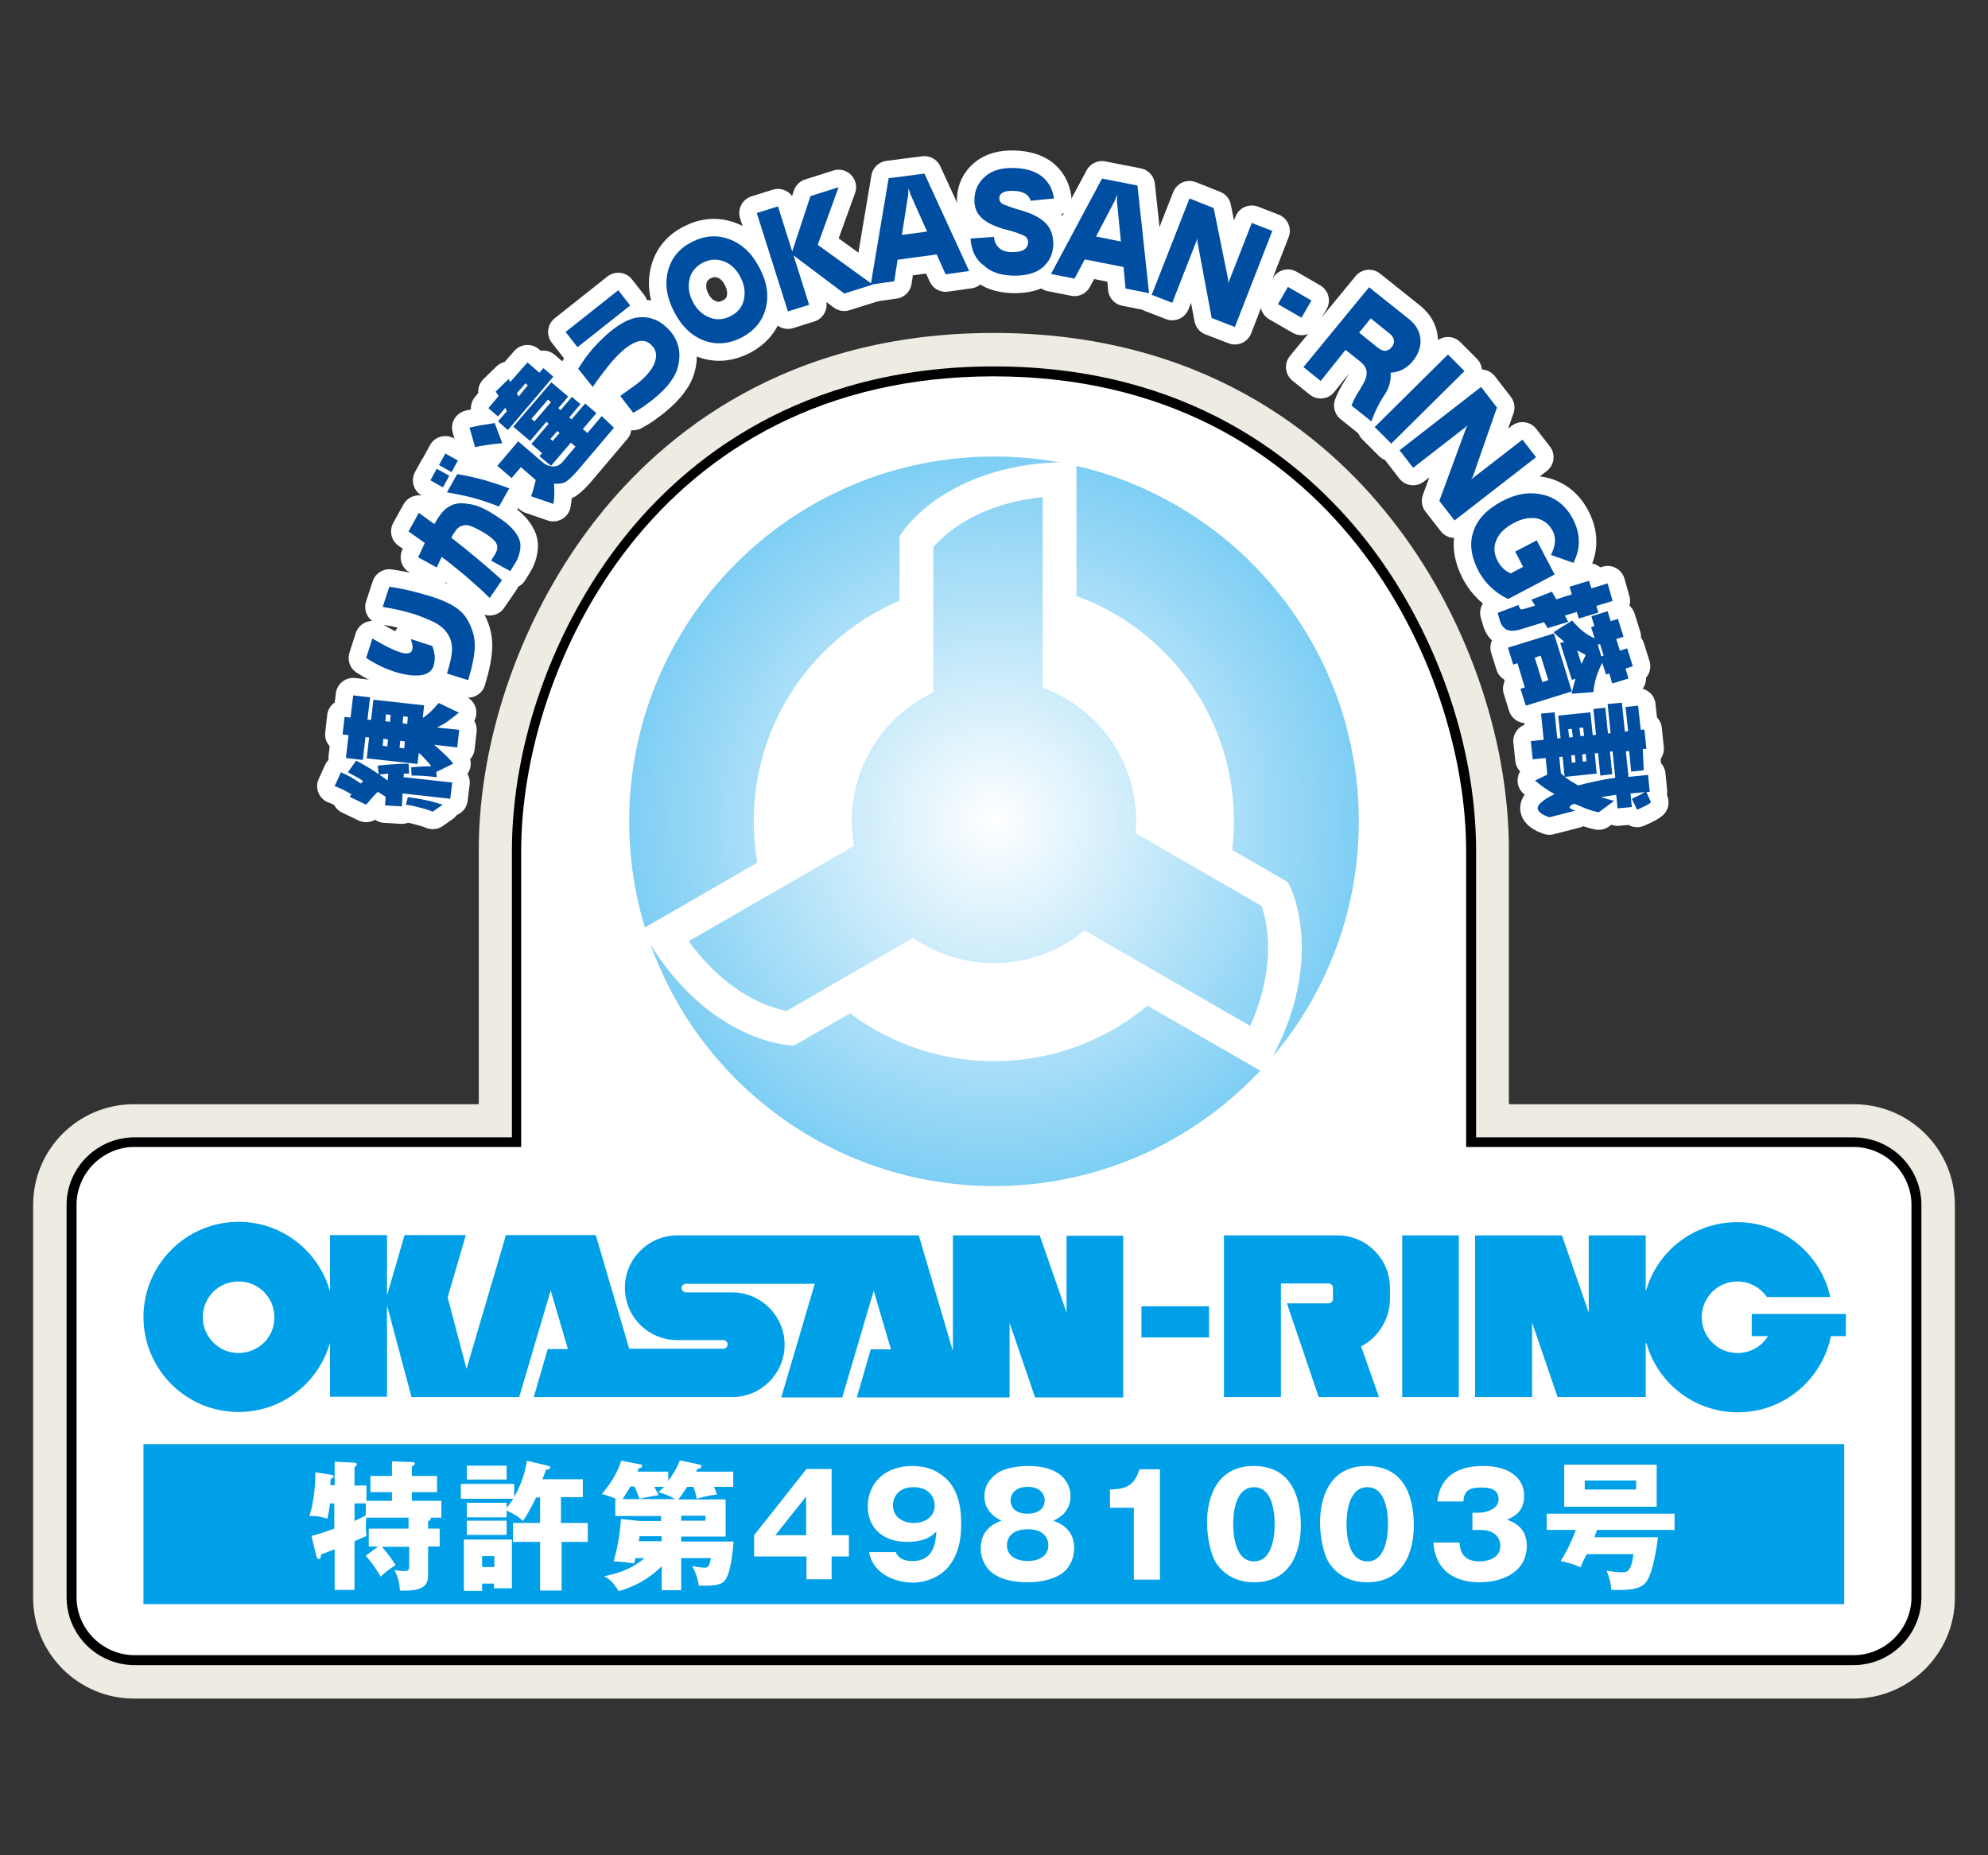 <?xml version="1.0" encoding="utf-8"?>
<!-- Generator: Adobe Illustrator 23.0.2, SVG Export Plug-In . SVG Version: 6.00 Build 0)  -->
<svg version="1.1" id="レイヤー_1" xmlns="http://www.w3.org/2000/svg" xmlns:xlink="http://www.w3.org/1999/xlink" x="0px"
	 y="0px" viewBox="0 0 600 560" style="enable-background:new 0 0 600 560;" xml:space="preserve">
<rect x="0" y="0" width="600" height="560" fill="#333333" stroke="none"/>
<style type="text/css">
	.st0{fill:#FFFFFF;stroke:#FFFFFF;stroke-width:10.557;stroke-linecap:round;stroke-linejoin:round;}
	.st1{fill:#EEEBE2;}
	.st2{fill:#004EA2;}
	.st3{fill:#FFFFFF;}
	.st4{fill:#00A0E9;}
	.st5{fill:url(#SVGID_1_);}
	.st6{fill:url(#SVGID_2_);stroke:#FFFFFF;stroke-width:10.188;}
	.st7{fill:url(#SVGID_3_);stroke:#FFFFFF;stroke-width:10.188;}
	.st8{fill:url(#SVGID_4_);stroke:#FFFFFF;stroke-width:10.188;}
	.st9{fill:url(#SVGID_5_);}
</style>
<g>
	<path class="st0" d="M114.5,233.8l2.7-0.3l-0.2,2.1L114.5,233.8z M123.3,230.5c-1.6,0-3.1,0.1-4.7,0.2c-1.5,0.1-3.1,0.2-4.6,0.4
		l0.3,2.6c-0.8-0.6-1.8-1.2-2.9-1.9c-1.1-0.7-2.4-1.4-3.9-2.2l-2.5,3.5c0.7,0.4,1.4,0.8,2.2,1.2c0.8,0.4,1.6,0.9,2.4,1.5l-0.7,0.7
		c-0.9-0.6-1.8-1.2-2.8-1.8c-1-0.6-2.1-1.1-3.2-1.6l-1.9,4.2c0.9,0.3,1.7,0.7,2.6,1.1c0.8,0.4,1.7,0.9,2.5,1.4l-0.6,0.7l5,2.4
		c0.6-0.7,1.2-1.4,1.8-2.1c0.6-0.6,1.2-1.3,1.7-1.8l2.4,1.5l-0.2,2.6l5.1,0.3l0.2-3.9l14.4,1.6l0.6-4.9l-14.7-1.6l0.1-1.1l1.6,0
		L123.3,230.5z M126.4,227.3c0.6,0.4,1.2,1,1.8,1.7c0.7,0.7,1.3,1.4,2,2.3c-1.2,0-2.3,0-3.3,0.1c-1,0.1-2,0.1-2.8,0.2l0.1,2.5
		c1.2,0,2.4,0,3.7,0.1c1.3,0.1,2.5,0.2,3.9,0.4l-0.1-1.6l5.1-2.5c-0.8-1-1.7-2-2.7-2.9c-1-0.9-2-1.9-3.1-2.8l7,0.8l0.6-5.3l-6.7-0.7
		c1.2-0.6,2.3-1.2,3.4-2c1.1-0.8,2.1-1.6,3.2-2.5l-6.1-2.9c-0.7,0.8-1.4,1.6-2.2,2.4c-0.8,0.8-1.7,1.5-2.6,2.1l0.4-3.8l-15.3-1.7
		l-0.7,6.1l-1.1-0.1l0.8-6.7l-5.1-0.6l-0.8,6.7l-1.8-0.2l-0.6,5.3l1.8,0.2l-0.8,6.9l5.1,0.6l0.8-6.9l1.1,0.1l-0.7,6.3l15.3,1.7
		L126.4,227.3z M122.9,218.5l-1.4-0.2l0.2-2.1l1.4,0.2L122.9,218.5z M117.7,217.9l-1.4-0.2l0.2-2.1l1.4,0.2L117.7,217.9z
		 M117.1,223.2l-0.2,2.1l-1.4-0.2l0.2-2.1L117.1,223.2z M120.8,223.6l1.4,0.2l-0.2,2.1l-1.4-0.2L120.8,223.6z M128.9,241.6
		c-1.8-0.4-3.7-0.7-5.8-1l-0.6,2.3c1.5,0.2,3,0.5,4.3,0.9c1.3,0.3,2.6,0.7,3.8,1.2l3-2.1C132.3,242.5,130.7,242,128.9,241.6z"/>
	<path class="st0" d="M124,192.9l6.5,2.1c0.4,1.1,0.6,2.1,0.7,3.1c0.1,1-0.1,1.9-0.3,2.8c-0.5,1.6-1.8,2.6-3.8,2.9
		c-2.1,0.3-4.8,0-8.2-1.1c-1.4-0.5-2.8-1-4.2-1.7c-1.4-0.7-2.8-1.5-4.2-2.4l1.9-5.9c1.6,1,3.1,1.8,4.4,2.5c1.4,0.7,2.6,1.2,3.7,1.6
		c1.1,0.4,2,0.5,2.6,0.4c0.7-0.1,1.1-0.4,1.3-1c0.1-0.4,0.2-0.9,0.1-1.4C124.4,194.3,124.2,193.6,124,192.9z M141.3,205.3l-6.4-2
		c0.9-2.8,1.4-5.1,1.5-6.8c0.1-1.8-0.2-3.3-1-4.7c-0.8-1.4-2-2.6-3.5-3.5c-1.5-0.9-3.7-1.8-6.5-2.8c-1.5-0.5-3-0.9-4.7-1.3
		c-1.6-0.4-3.4-0.7-5.2-1l2-6.1c2.1,0.3,4.2,0.7,6.3,1.2c2.1,0.5,4.1,1.1,6.2,1.7c2.9,0.9,5.2,1.9,7,3c1.8,1.1,3.2,2.5,4.2,4.3
		c1.4,2.5,2.1,5,2.1,7.5C143.3,197.5,142.6,201,141.3,205.3z"/>
	<path class="st0" d="M129.9,145l3.8,2.1l1.9-3.5l-3.8-2.1L129.9,145z M126.2,168.2l5.6,3.1l1.5-3.2c2.6,1.9,5.1,4,7.5,6
		c2.4,2.1,4.8,4.2,7,6.4l3.7-5.4c-2.5-2.3-5.1-4.5-7.6-6.6c-2.5-2.1-5.1-4.2-7.7-6.2c0.4-0.8,0.9-1.5,1.3-2.1c0.4-0.6,1-1.1,1.6-1.4
		c0.6-0.2,1.2-0.3,1.8-0.3c0.9,0.1,2.1,0.6,3.6,1.4c1.9,1,3.3,2,4.2,2.8c0.7,0.6,1.1,1.2,1.3,1.8c0.1,0.4,0.1,0.9,0,1.4
		c-0.1,0.5-0.4,1.1-0.7,1.6l-1.1,1.7l5.8,3.2l1.6-2.6c0.8-1.3,1.2-2.6,1.4-4c0.2-1.3,0-2.6-0.6-3.7c-0.8-1.6-2.1-3-3.7-4.3
		c-1.7-1.3-3.4-2.4-5.1-3.4c-1.9-1.1-3.6-1.8-5.1-2.1c-1.5-0.3-2.7-0.4-3.7-0.4c-1,0.1-1.8,0.3-2.3,0.5c-0.6,0.3-0.9,0.5-1.1,0.6
		c-0.8,0.4-1.5,1.1-2.3,2.1c-0.7,0.9-1.4,2-2,3.1l-4.7-3.4l-3.1,5.6l4.9,3.5L126.2,168.2z M146.2,144.9c-2.6-0.7-5.4-1.3-8.2-1.8
		l-3.1,5.5c2.7,0.5,5.4,1,8,1.7c2.6,0.7,5.2,1.6,7.7,2.6l3.1-5.5C151.3,146.5,148.8,145.7,146.2,144.9z M132.5,140.4l3.8,2.1
		l1.9-3.5l-3.8-2.1L132.5,140.4z"/>
	<path class="st0" d="M161.3,127.2l-0.9-0.8l5-5.8l0.9,0.8L161.3,127.2z M154,115.3l-0.5-0.9l-3.9,3.8l0.9,1.3l-3.1,3.7l2.9,2.5
		l2.2-2.6l0.5,1l-2.7,3.1l3,2.6l13.7-16.1l-3-2.6l-1.2,1.4l-3.6-3.1L154,115.3z M156.5,119.7l-0.5-1l2.6-3l0.7,0.6L156.5,119.7z
		 M154.9,128.8l5.1,4.3l4.9-5.8l0.7,0.6l-5.2,6.1l3.2,2.8l-0.8,0.9l3.5,2.9l6-7l1.4,1.2l-3.8,4.5c-0.8,1-1.8,1.5-2.9,1.5
		c-1.1,0-2.3-0.4-3.4-1.4l-7.2-6.2l-6.3,7.4l4.3,3.7l2.8-3.3l4.5,3.9c-0.2,0.8-0.4,1.5-0.6,2.3c-0.2,0.8-0.5,1.7-0.8,2.6l6.7,2.3
		c0.2-1,0.3-2.1,0.3-3.1c0-1,0-2-0.1-3c1.7,0.1,3.1-0.1,4-0.9c1-0.7,1.9-1.7,3-2.9l11.1-13.1l-3.7-3.5l-4.3,5.1l-1.4-1.2l4.1-4.8
		l-3.4-2.9l-4.1,4.8l-0.7-0.6l3.4-4l-2.6-2.2l-3.4,4l-0.7-0.6l3-3.5l-5.1-4.3L154.9,128.8z M168.9,130.7l-2.1,2.4l-0.7-0.6l2.1-2.4
		L168.9,130.7z M147,134.3c1.4-0.2,2.9-0.4,4.6-0.5l-2.3-6.1c-1.2,0.2-2.5,0.4-3.8,0.6c-1.3,0.2-2.5,0.5-3.8,0.8l1.7,5.9
		C144.4,134.7,145.6,134.5,147,134.3z"/>
	<path class="st0" d="M186.6,87.6l3.6,4.6l-15.9,12.6l-3.6-4.6L186.6,87.6z M187.2,119.5l4.9-3.5c2.8-2.2,4.6-4.3,5.4-6.3
		c0.8-2,0.7-3.7-0.5-5.1c-1-1.2-2.1-1.8-3.5-1.7c-1.4,0.1-3,0.9-4.8,2.3c-1.4,1.1-2.9,2.6-4.5,4.5c-1.6,2-3.4,4.3-5.3,7.1l-4.4-5.5
		c1.5-2.4,3-4.5,4.7-6.4c1.7-1.9,3.5-3.6,5.3-5.1c2.2-1.7,4.2-2.9,6-3.5c1.7-0.6,3.4-0.7,5.2-0.4c0.9,0.2,1.9,0.5,2.9,1
		c1.4,0.8,2.7,1.9,3.9,3.3c1.9,2.4,2.8,5.1,2.5,8.2c-0.2,2.2-0.8,4-1.8,5.6c-0.8,1.2-1.5,2.2-2.2,2.9c-1,1.2-2.5,2.5-4.2,3.9
		c-0.9,0.7-1.8,1.3-2.7,2c-0.9,0.6-1.9,1.2-3,1.8L187.2,119.5z"/>
	<path class="st0" d="M218.5,78.9c2.1,0.8,3.8,2.4,5,4.8c1.2,2.3,1.5,4.6,1,6.8c-0.5,2.2-1.9,3.9-4,4.9c-2.1,1.1-4.2,1.3-6.4,0.4
		c-2.1-0.8-3.8-2.4-5-4.7c-1.2-2.3-1.5-4.6-1-6.8c0.5-2.2,1.9-3.9,4-5C214.3,78.2,216.4,78.1,218.5,78.9z M201.6,81.8
		c-1,3.9-0.4,8,1.9,12.4c2.3,4.4,5.3,7.2,9,8.6c3.8,1.4,7.6,1,11.5-1c3.7-2,6.1-4.9,7.1-8.7c1-3.9,0.4-8-1.9-12.3
		c-2.3-4.4-5.3-7.2-9.1-8.6c-3.8-1.4-7.5-1.1-11.4,0.9C205,75,202.6,77.9,201.6,81.8z"/>
	<path class="st0" d="M234.8,62.3l4.3,13.6l5.5-16.7l8.5-2.7l-6.3,17.4l16.6,12l-8.6,2.7l-15.3-11.5l4.7,14.9l-6.4,2l-9.4-29.7
		L234.8,62.3z"/>
	<path class="st0" d="M272.2,70.9l1.9-12.1l0.1-2l0.6,1.9l5,11.2L272.2,70.9z M262.8,85.9l7.1-1l1-6.5l11.8-1.6l2.7,6l7.1-1
		L279,52.4l-10.8,1.4L262.8,85.9z"/>
	<path class="st0" d="M292.9,72l7.1-0.5c0.1,1.5,0.7,2.6,1.6,3.4c0.9,0.8,2.2,1.2,3.9,1.2c1.5,0,2.7-0.2,3.5-0.7
		c0.8-0.5,1.2-1.2,1.3-2.1c0-1-0.4-1.8-1.3-2.2c-0.9-0.4-2.2-0.9-3.9-1.4c-0.5-0.1-1-0.3-1.5-0.4c-0.5-0.1-1.1-0.3-1.7-0.5
		c-2.7-0.9-4.7-2-6-3.4c-1.3-1.4-1.9-3.2-1.8-5.4c0.1-2.7,1.2-5,3.3-6.8c2.1-1.8,5-2.6,8.6-2.5c3.5,0.1,6.3,0.9,8.4,2.5
		c2,1.6,3.3,3.8,3.7,6.7l-7,0.7c-0.3-0.9-0.9-1.7-1.8-2.2c-0.9-0.5-2.1-0.8-3.6-0.8c-1.3,0-2.3,0.1-3,0.5c-0.7,0.4-1.1,0.9-1.1,1.7
		c0,0.9,0.4,1.5,1.3,1.9c0.9,0.4,2.1,0.8,3.6,1.3c0.4,0.1,0.9,0.3,1.4,0.4c0.5,0.1,1,0.3,1.5,0.5c2.9,0.9,5.1,2.2,6.5,3.8
		c1.4,1.6,2,3.6,2,6.1c-0.1,2.9-1.2,5.2-3.3,7c-2.1,1.7-5.1,2.5-8.9,2.4c-3.8-0.1-6.7-1.1-8.8-3.1C294.3,78.2,293.2,75.5,292.9,72z"
		/>
	<path class="st0" d="M330.8,71.4l5.7-10.9l0.7-1.8l-0.1,2l1.2,12.2L330.8,71.4z M317.2,82.7l7.1,1.4l3.1-5.8l11.7,2.3l0.6,6.5
		l7.1,1.4L343.3,56l-10.7-2.1L317.2,82.7z"/>
	<path class="st0" d="M359,59.9l7.3,2.9l4.4,21.7l0,1l7.1-18.2l6.2,2.4l-11.3,29l-7-2.7l-4.3-23l0-1l-7.6,19.4l-6.2-2.4L359,59.9z"
		/>
	<path class="st0" d="M395.8,90.7l-3,5.2l-7.1-4.1l3-5.2L395.8,90.7z"/>
	<path class="st0" d="M413.7,96.1l5.7,4.6c0.8,0.6,1.2,1.3,1.3,2c0.1,0.7-0.1,1.4-0.7,2.1c-0.5,0.7-1.2,1-1.9,1.1
		c-0.7,0-1.4-0.3-2.2-0.9l-5.7-4.6L413.7,96.1z M393.4,110.8l5.2,4.2l7.5-9.4l4.5,3.6c1,0.8,1.6,1.7,1.8,2.6c0.2,1,0,2.1-0.6,3.4
		c-0.2,0.4-0.6,1.1-1.2,2.1c-1.3,2-2.2,3.7-2.7,5.1l6,4.8c1.1-3.1,2.4-5.7,3.9-7.9c1.5-2.2,2.1-4.5,1.9-6.8c1.4-0.1,2.6-0.4,3.7-1
		c1.1-0.6,2.1-1.4,3-2.5c1.7-2.1,2.5-4.4,2.3-6.7c-0.2-2.3-1.4-4.4-3.6-6.1l-11.9-9.5L393.4,110.8z"/>
	<path class="st0" d="M442,112l-22.1,21.9l-5-5L437,107L442,112z"/>
	<path class="st0" d="M447,116.8l4.8,6.2l-7.3,20.9l-0.5,0.8l15.5-12l4.1,5.3l-24.6,19.1l-4.6-5.9l8.1-22l0.5-0.8l-16.5,12.8
		l-4.1-5.3L447,116.8z"/>
	<path class="st0" d="M469.2,173.4l-14,7.4c-2-0.9-3.7-2.1-5.2-3.5c-1.5-1.4-2.7-3-3.7-4.8c-2.3-4.4-2.9-8.4-1.6-12.1
		c1.2-3.7,4.1-6.7,8.6-9.1c4.3-2.3,8.4-2.9,12.3-2c3.9,0.9,6.9,3.3,9,7.1c1.2,2.3,1.9,4.6,1.9,6.8c0.1,2.2-0.5,4.4-1.6,6.7l-6.8-2.4
		c0.7-1.4,1.1-2.7,1.2-3.9c0.1-1.3-0.2-2.4-0.7-3.4c-1.1-2-2.6-3.2-4.7-3.7c-2.1-0.4-4.4,0-6.9,1.3c-2.8,1.5-4.6,3.2-5.4,5.3
		c-0.9,2-0.7,4.2,0.5,6.4c0.4,0.8,1,1.5,1.6,2.1c0.6,0.6,1.4,1.1,2.2,1.5l3.8-2l-2.4-4.6l6.5-3.4L469.2,173.4z"/>
	<path class="st0" d="M476,196.3l2.6,1.4l-1.3,2.7L476,196.3z M490.6,201.8l2.2-0.7l-1.7-5.4l-2.2,0.7l-1.1-3.5l2.2-0.7l-1.7-5.4
		l-2.2,0.7l-0.9-3l-4.9,1.5l0.9,3l-1,0.3l1.1,3.4c-1.3-0.6-2.5-1.3-3.6-2.2c-1.1-0.9-2.2-2-3.2-3.2l-5.6,3.5
		c0.4,0.4,0.8,0.9,1.3,1.3c0.6,0.5,1.2,1,1.9,1.6l-1.2,0.4l3.5,11.1l1.1-0.3c-0.2,0.6-0.4,1.4-0.6,2.1c-0.2,0.8-0.4,1.6-0.6,2.4
		l6.6-0.5c0.2-1.8,0.5-3.4,1-4.9c0.5-1.4,1-2.8,1.7-3.9l1.1,3.5l1-0.3l0.9,3l4.9-1.5L490.6,201.8z M483.3,198.1l-1.1-3.5l0.7-0.2
		l1.1,3.5L483.3,198.1z M460.2,207.5l-1.3,0.4l1.6,5.1l13.9-4.3l-5.4-17.5l-13.9,4.3l1.6,5.1l1.3-0.4L460.2,207.5z M467.3,205.3
		l-1.8,0.6l-2.3-7.4l1.8-0.6L467.3,205.3z M485.2,176.1l-4.9,1.5l-0.7-2.3l-5.9,1.8l0.7,2.3l-4.7,1.5l-1.3-2.3l-6.2,2.4l1.1,1.8
		l-3.3,1c-0.4,0.1-0.8,0.2-1,0.1c-0.2-0.1-0.3-0.3-0.5-0.7l-0.2-0.6l-6.3,2.4l0.7,2.4c0.4,1.3,1.1,2.2,2.1,2.7c1,0.4,2.2,0.4,3.7,0
		l7.5-2.3l1.1,1.8l6.2-1.9l-1-1.9l3.6-1.1l0.6,2l5.9-1.8l-0.6-2l4.9-1.5L485.2,176.1z"/>
	<path class="st0" d="M487.5,234.8c-2.4,0.3-4.5,0.7-6.3,1.1c-1.9,0.4-3.5,0.8-4.9,1.2c-0.6-0.4-1.3-0.8-2-1.2
		c-0.7-0.4-1.3-0.9-2-1.4l9.6-1l-0.6-6.1l1-0.1l0.7,6.8l3.6-0.4l-0.7-6.8l0.8-0.1L487.5,234.8z M495.8,226.1l1.1-0.1l-0.6-5.8
		l-1.1,0.1l-0.8-7.3l-3.8,0.4l0.8,7.3l-1,0.1l-0.9-8.7l-4.3,0.4l0.9,8.8l-0.8,0.1l-0.8-7.8l-3.6,0.4l0.8,7.8l-1,0.1L480,215l-9.7,1
		l0.7,6.8l-1,0.1l-0.8-7.9l-4.1,0.4l0.8,7.9l-3.9,0.4l0.6,5.5l3.9-0.4l0.5,5l-3.7,1.8c0.9,0.8,1.8,1.5,2.8,2.2c1,0.7,2,1.3,3.1,1.9
		c-1.7,0.8-3,1.6-3.9,2.4c-0.9,0.7-1.3,1.4-1.2,2c0,0.4,0.4,0.9,0.9,1.3c0.6,0.5,1.5,0.9,2.6,1.3l7.8-2c-0.5-0.2-0.9-0.4-1.2-0.5
		c-0.3-0.2-0.4-0.3-0.5-0.5c0-0.1,0.1-0.3,0.3-0.5c0.2-0.2,0.6-0.4,1.1-0.6c1.4,0.6,2.7,1.1,3.9,1.6c1.2,0.4,2.4,0.8,3.5,1l4.7-3.5
		c-0.7-0.1-1.4-0.3-2-0.5c-0.7-0.2-1.3-0.4-2-0.6l4.6-0.7l0.4,4.1l4.3-0.4l-0.4-4.1l4.3-0.4c-0.7,0.4-1.3,0.8-2,1.1
		c-0.6,0.3-1.3,0.6-1.9,0.9l1.6,3.3c0.8-0.3,1.5-0.7,2.2-1c0.7-0.4,1.4-0.7,2-1.2l-1.4-3.1l1-0.1l-0.5-5.1l-5.9,0.6l-0.8-7.7l1-0.1
		l0.6,6.2l3.8-0.4L495.8,226.1z M471.1,233.4l-0.5-4.9l1-0.1l0.6,6L471.1,233.4z M474.2,228l1.1-0.1l0.2,2.2l-1.1,0.1L474.2,228z
		 M477.5,227.7l1.1-0.1l0.2,2.2l-1.1,0.1L477.5,227.7z M477,222.2l-0.3-2.5l1.1-0.1l0.3,2.5L477,222.2z M474.7,222.5l-1.1,0.1
		l-0.3-2.5l1.1-0.1L474.7,222.5z"/>
	<path class="st1" d="M180.2,156.4L180.2,156.4c-22.3,28.3-35.7,65.7-35.7,100.2c0,0,0,61.1,0,76.7c-16.6,0-104.1,0-104.1,0
		c-16.8,0-30.4,13.6-30.4,30.4v118.6c0,16.8,13.7,30.4,30.4,30.4h519.1c16.8,0,30.5-13.7,30.5-30.4V363.7
		c0-16.8-13.7-30.4-30.5-30.4c0,0-87.5,0-104.1,0c0-15.6,0-76.7,0-76.7c0-34.5-13.3-72-35.7-100.2c-20.1-25.5-57.3-55.9-119.8-55.9
		C237.4,100.5,200.3,130.9,180.2,156.4z"/>
	<path class="st2" d="M114.5,233.8l2.7-0.3l-0.2,2.1L114.5,233.8z M123.3,230.5c-1.6,0-3.1,0.1-4.7,0.2c-1.5,0.1-3.1,0.2-4.6,0.4
		l0.3,2.6c-0.8-0.6-1.8-1.2-2.9-1.9c-1.1-0.7-2.4-1.4-3.9-2.2l-2.5,3.5c0.7,0.4,1.4,0.8,2.2,1.2c0.8,0.4,1.6,0.9,2.4,1.5l-0.7,0.7
		c-0.9-0.6-1.8-1.2-2.8-1.8c-1-0.6-2.1-1.1-3.2-1.6l-1.9,4.2c0.9,0.3,1.7,0.7,2.6,1.1c0.8,0.4,1.7,0.9,2.5,1.4l-0.6,0.7l5,2.4
		c0.6-0.7,1.2-1.4,1.8-2.1c0.6-0.6,1.2-1.3,1.7-1.8l2.4,1.5l-0.2,2.6l5.1,0.3l0.2-3.9l14.4,1.6l0.6-4.9l-14.7-1.6l0.1-1.1l1.6,0
		L123.3,230.5z M126.4,227.3c0.6,0.4,1.2,1,1.8,1.7c0.7,0.7,1.3,1.4,2,2.3c-1.2,0-2.3,0-3.3,0.1c-1,0.1-2,0.1-2.8,0.2l0.1,2.5
		c1.2,0,2.4,0,3.7,0.1c1.3,0.1,2.5,0.2,3.9,0.4l-0.1-1.6l5.1-2.5c-0.8-1-1.7-2-2.7-2.9c-1-0.9-2-1.9-3.1-2.8l7,0.8l0.6-5.3l-6.7-0.7
		c1.2-0.6,2.3-1.2,3.4-2c1.1-0.8,2.1-1.6,3.2-2.5l-6.1-2.9c-0.7,0.8-1.4,1.6-2.2,2.4c-0.8,0.8-1.7,1.5-2.6,2.1l0.4-3.8l-15.3-1.7
		l-0.7,6.1l-1.1-0.1l0.8-6.7l-5.1-0.6l-0.8,6.7l-1.8-0.2l-0.6,5.3l1.8,0.2l-0.8,6.9l5.1,0.6l0.8-6.9l1.1,0.1l-0.7,6.3l15.3,1.7
		L126.4,227.3z M122.9,218.5l-1.4-0.2l0.2-2.1l1.4,0.2L122.9,218.5z M117.7,217.9l-1.4-0.2l0.2-2.1l1.4,0.2L117.7,217.9z
		 M117.1,223.2l-0.2,2.1l-1.4-0.2l0.2-2.1L117.1,223.2z M120.8,223.6l1.4,0.2l-0.2,2.1l-1.4-0.2L120.8,223.6z M128.9,241.6
		c-1.8-0.4-3.7-0.7-5.8-1l-0.6,2.3c1.5,0.2,3,0.5,4.3,0.9c1.3,0.3,2.6,0.7,3.8,1.2l3-2.1C132.3,242.5,130.7,242,128.9,241.6z"/>
	<path class="st2" d="M124,192.9l6.5,2.1c0.4,1.1,0.6,2.1,0.7,3.1c0.1,1-0.1,1.9-0.3,2.8c-0.5,1.6-1.8,2.6-3.8,2.9
		c-2.1,0.3-4.8,0-8.2-1.1c-1.4-0.5-2.8-1-4.2-1.7c-1.4-0.7-2.8-1.5-4.2-2.4l1.9-5.9c1.6,1,3.1,1.8,4.4,2.5c1.4,0.7,2.6,1.2,3.7,1.6
		c1.1,0.4,2,0.5,2.6,0.4c0.7-0.1,1.1-0.4,1.3-1c0.1-0.4,0.2-0.9,0.1-1.4C124.4,194.3,124.2,193.6,124,192.9z M141.3,205.3l-6.4-2
		c0.9-2.8,1.4-5.1,1.5-6.8c0.1-1.8-0.2-3.3-1-4.7c-0.8-1.4-2-2.6-3.5-3.5c-1.5-0.9-3.7-1.8-6.5-2.8c-1.5-0.5-3-0.9-4.7-1.3
		c-1.6-0.4-3.4-0.7-5.2-1l2-6.1c2.1,0.3,4.2,0.7,6.3,1.2c2.1,0.5,4.1,1.1,6.2,1.7c2.9,0.9,5.2,1.9,7,3c1.8,1.1,3.2,2.5,4.2,4.3
		c1.4,2.5,2.1,5,2.1,7.5C143.3,197.5,142.6,201,141.3,205.3z"/>
	<path class="st2" d="M129.9,145l3.8,2.1l1.9-3.5l-3.8-2.1L129.9,145z M126.2,168.2l5.6,3.1l1.5-3.2c2.6,1.9,5.1,4,7.5,6
		c2.4,2.1,4.8,4.2,7,6.4l3.7-5.4c-2.5-2.3-5.1-4.5-7.6-6.6c-2.5-2.1-5.1-4.2-7.7-6.2c0.4-0.8,0.9-1.5,1.3-2.1c0.4-0.6,1-1.1,1.6-1.4
		c0.6-0.2,1.2-0.3,1.8-0.3c0.9,0.1,2.1,0.6,3.6,1.4c1.9,1,3.3,2,4.2,2.8c0.7,0.6,1.1,1.2,1.3,1.8c0.1,0.4,0.1,0.9,0,1.4
		c-0.1,0.5-0.4,1.1-0.7,1.6l-1.1,1.7l5.8,3.2l1.6-2.6c0.8-1.3,1.2-2.6,1.4-4c0.2-1.3,0-2.6-0.6-3.7c-0.8-1.6-2.1-3-3.7-4.3
		c-1.7-1.3-3.4-2.4-5.1-3.4c-1.9-1.1-3.6-1.8-5.1-2.1c-1.5-0.3-2.7-0.4-3.7-0.4c-1,0.1-1.8,0.3-2.3,0.5c-0.6,0.3-0.9,0.5-1.1,0.6
		c-0.8,0.4-1.5,1.1-2.3,2.1c-0.7,0.9-1.4,2-2,3.1l-4.7-3.4l-3.1,5.6l4.9,3.5L126.2,168.2z M146.2,144.9c-2.6-0.7-5.4-1.3-8.2-1.8
		l-3.1,5.5c2.7,0.5,5.4,1,8,1.7c2.6,0.7,5.2,1.6,7.7,2.6l3.1-5.5C151.3,146.5,148.8,145.7,146.2,144.9z M132.5,140.4l3.8,2.1
		l1.9-3.5l-3.8-2.1L132.5,140.4z"/>
	<path class="st2" d="M161.3,127.2l-0.9-0.8l5-5.8l0.9,0.8L161.3,127.2z M154,115.3l-0.5-0.9l-3.9,3.8l0.9,1.3l-3.1,3.7l2.9,2.5
		l2.2-2.6l0.5,1l-2.7,3.1l3,2.6l13.7-16.1l-3-2.6l-1.2,1.4l-3.6-3.1L154,115.3z M156.5,119.7l-0.5-1l2.6-3l0.7,0.6L156.5,119.7z
		 M154.9,128.8l5.1,4.3l4.9-5.8l0.7,0.6l-5.2,6.1l3.2,2.8l-0.8,0.9l3.5,2.9l6-7l1.4,1.2l-3.8,4.5c-0.8,1-1.8,1.5-2.9,1.5
		c-1.1,0-2.3-0.4-3.4-1.4l-7.2-6.2l-6.3,7.4l4.3,3.7l2.8-3.3l4.5,3.9c-0.2,0.8-0.4,1.5-0.6,2.3c-0.2,0.8-0.5,1.7-0.8,2.6l6.7,2.3
		c0.2-1,0.3-2.1,0.3-3.1c0-1,0-2-0.1-3c1.7,0.1,3.1-0.1,4-0.9c1-0.7,1.9-1.7,3-2.9l11.1-13.1l-3.7-3.5l-4.3,5.1l-1.4-1.2l4.1-4.8
		l-3.4-2.9l-4.1,4.8l-0.7-0.6l3.4-4l-2.6-2.2l-3.4,4l-0.7-0.6l3-3.5l-5.1-4.3L154.9,128.8z M168.9,130.7l-2.1,2.4l-0.7-0.6l2.1-2.4
		L168.9,130.7z M147,134.3c1.4-0.2,2.9-0.4,4.6-0.5l-2.3-6.1c-1.2,0.2-2.5,0.4-3.8,0.6c-1.3,0.2-2.5,0.5-3.8,0.8l1.7,5.9
		C144.4,134.7,145.6,134.5,147,134.3z"/>
	<path class="st2" d="M186.6,87.6l3.6,4.6l-15.9,12.6l-3.6-4.6L186.6,87.6z M187.2,119.5l4.9-3.5c2.8-2.2,4.6-4.3,5.4-6.3
		c0.8-2,0.7-3.7-0.5-5.1c-1-1.2-2.1-1.8-3.5-1.7c-1.4,0.1-3,0.9-4.8,2.3c-1.4,1.1-2.9,2.6-4.5,4.5c-1.6,2-3.4,4.3-5.3,7.1l-4.4-5.5
		c1.5-2.4,3-4.5,4.7-6.4c1.7-1.9,3.5-3.6,5.3-5.1c2.2-1.7,4.2-2.9,6-3.5c1.7-0.6,3.4-0.7,5.2-0.4c0.9,0.2,1.9,0.5,2.9,1
		c1.4,0.8,2.7,1.9,3.9,3.3c1.9,2.4,2.8,5.1,2.5,8.2c-0.2,2.2-0.8,4-1.8,5.6c-0.8,1.2-1.5,2.2-2.2,2.9c-1,1.2-2.5,2.5-4.2,3.9
		c-0.9,0.7-1.8,1.3-2.7,2c-0.9,0.6-1.9,1.2-3,1.8L187.2,119.5z"/>
	<path class="st2" d="M218.5,78.9c2.1,0.8,3.8,2.4,5,4.8c1.2,2.3,1.5,4.6,1,6.8c-0.5,2.2-1.9,3.9-4,4.9c-2.1,1.1-4.2,1.3-6.4,0.4
		c-2.1-0.8-3.8-2.4-5-4.7c-1.2-2.3-1.5-4.6-1-6.8c0.5-2.2,1.9-3.9,4-5C214.3,78.2,216.4,78.1,218.5,78.9z M201.6,81.8
		c-1,3.9-0.4,8,1.9,12.4c2.3,4.4,5.3,7.2,9,8.6c3.8,1.4,7.6,1,11.5-1c3.7-2,6.1-4.9,7.1-8.7c1-3.9,0.4-8-1.9-12.3
		c-2.3-4.4-5.3-7.2-9.1-8.6c-3.8-1.4-7.5-1.1-11.4,0.9C205,75,202.6,77.9,201.6,81.8z"/>
	<path class="st2" d="M234.8,62.3l4.3,13.6l5.5-16.7l8.5-2.7l-6.3,17.4l16.6,12l-8.6,2.7l-15.3-11.5l4.7,14.9l-6.4,2l-9.4-29.7
		L234.8,62.3z"/>
	<path class="st2" d="M272.2,70.9l1.9-12.1l0.1-2l0.6,1.9l5,11.2L272.2,70.9z M262.8,85.9l7.1-1l1-6.5l11.8-1.6l2.7,6l7.1-1
		L279,52.4l-10.8,1.4L262.8,85.9z"/>
	<path class="st2" d="M292.9,72l7.1-0.5c0.1,1.5,0.7,2.6,1.6,3.4c0.9,0.8,2.2,1.2,3.9,1.2c1.5,0,2.7-0.2,3.5-0.7
		c0.8-0.5,1.2-1.2,1.3-2.1c0-1-0.4-1.8-1.3-2.2c-0.9-0.4-2.2-0.9-3.9-1.4c-0.5-0.1-1-0.3-1.5-0.4c-0.5-0.1-1.1-0.3-1.7-0.5
		c-2.7-0.9-4.7-2-6-3.4c-1.3-1.4-1.9-3.2-1.8-5.4c0.1-2.7,1.2-5,3.3-6.8c2.1-1.8,5-2.6,8.6-2.5c3.5,0.1,6.3,0.9,8.4,2.5
		c2,1.6,3.3,3.8,3.7,6.7l-7,0.7c-0.3-0.9-0.9-1.7-1.8-2.2c-0.9-0.5-2.1-0.8-3.6-0.8c-1.3,0-2.3,0.1-3,0.5c-0.7,0.4-1.1,0.9-1.1,1.7
		c0,0.9,0.4,1.5,1.3,1.9c0.9,0.4,2.1,0.8,3.6,1.3c0.4,0.1,0.9,0.3,1.4,0.4c0.5,0.1,1,0.3,1.5,0.5c2.9,0.9,5.1,2.2,6.5,3.8
		c1.4,1.6,2,3.6,2,6.1c-0.1,2.9-1.2,5.2-3.3,7c-2.1,1.7-5.1,2.5-8.9,2.4c-3.8-0.1-6.7-1.1-8.8-3.1C294.3,78.2,293.2,75.5,292.9,72z"
		/>
	<path class="st2" d="M330.8,71.4l5.7-10.9l0.7-1.8l-0.1,2l1.2,12.2L330.8,71.4z M317.2,82.7l7.1,1.4l3.1-5.8l11.7,2.3l0.6,6.5
		l7.1,1.4L343.3,56l-10.7-2.1L317.2,82.7z"/>
	<path class="st2" d="M359,59.9l7.3,2.9l4.4,21.7l0,1l7.1-18.2l6.2,2.4l-11.3,29l-7-2.7l-4.3-23l0-1l-7.6,19.4l-6.2-2.4L359,59.9z"
		/>
	<path class="st2" d="M395.8,90.7l-3,5.2l-7.1-4.1l3-5.2L395.8,90.7z"/>
	<path class="st2" d="M413.7,96.1l5.7,4.6c0.8,0.6,1.2,1.3,1.3,2c0.1,0.7-0.1,1.4-0.7,2.1c-0.5,0.7-1.2,1-1.9,1.1
		c-0.7,0-1.4-0.3-2.2-0.9l-5.7-4.6L413.7,96.1z M393.4,110.8l5.2,4.2l7.5-9.4l4.5,3.6c1,0.8,1.6,1.7,1.8,2.6c0.2,1,0,2.1-0.6,3.4
		c-0.2,0.4-0.6,1.1-1.2,2.1c-1.3,2-2.2,3.7-2.7,5.1l6,4.8c1.1-3.1,2.4-5.7,3.9-7.9c1.5-2.2,2.1-4.5,1.9-6.8c1.4-0.1,2.6-0.4,3.7-1
		c1.1-0.6,2.1-1.4,3-2.5c1.7-2.1,2.5-4.4,2.3-6.7c-0.2-2.3-1.4-4.4-3.6-6.1l-11.9-9.5L393.4,110.8z"/>
	<path class="st2" d="M442,112l-22.1,21.9l-5-5L437,107L442,112z"/>
	<path class="st2" d="M447,116.8l4.8,6.2l-7.3,20.9l-0.5,0.8l15.5-12l4.1,5.3l-24.6,19.1l-4.6-5.9l8.1-22l0.5-0.8l-16.5,12.8
		l-4.1-5.3L447,116.8z"/>
	<path class="st2" d="M469.2,173.4l-14,7.4c-2-0.9-3.7-2.1-5.2-3.5c-1.5-1.4-2.7-3-3.7-4.8c-2.3-4.4-2.9-8.4-1.6-12.1
		c1.2-3.7,4.1-6.7,8.6-9.1c4.3-2.3,8.4-2.9,12.3-2c3.9,0.9,6.9,3.3,9,7.1c1.2,2.3,1.9,4.6,1.9,6.8c0.1,2.2-0.5,4.4-1.6,6.7l-6.8-2.4
		c0.7-1.4,1.1-2.7,1.2-3.9c0.1-1.3-0.2-2.4-0.7-3.4c-1.1-2-2.6-3.2-4.7-3.7c-2.1-0.4-4.4,0-6.9,1.3c-2.8,1.5-4.6,3.2-5.4,5.3
		c-0.9,2-0.7,4.2,0.5,6.4c0.4,0.8,1,1.5,1.6,2.1c0.6,0.6,1.4,1.1,2.2,1.5l3.8-2l-2.4-4.6l6.5-3.4L469.2,173.4z"/>
	<path class="st2" d="M476,196.3l2.6,1.4l-1.3,2.7L476,196.3z M490.6,201.8l2.2-0.7l-1.7-5.4l-2.2,0.7l-1.1-3.5l2.2-0.7l-1.7-5.4
		l-2.2,0.7l-0.9-3l-4.9,1.5l0.9,3l-1,0.3l1.1,3.4c-1.3-0.6-2.5-1.3-3.6-2.2c-1.1-0.9-2.2-2-3.2-3.2l-5.6,3.5
		c0.4,0.4,0.8,0.9,1.3,1.3c0.6,0.5,1.2,1,1.9,1.6l-1.2,0.4l3.5,11.1l1.1-0.3c-0.2,0.6-0.4,1.4-0.6,2.1c-0.2,0.8-0.4,1.6-0.6,2.4
		l6.6-0.5c0.2-1.8,0.5-3.4,1-4.9c0.5-1.4,1-2.8,1.7-3.9l1.1,3.5l1-0.3l0.9,3l4.9-1.5L490.6,201.8z M483.3,198.1l-1.1-3.5l0.7-0.2
		l1.1,3.5L483.3,198.1z M460.2,207.5l-1.3,0.4l1.6,5.1l13.9-4.3l-5.4-17.5l-13.9,4.3l1.6,5.1l1.3-0.4L460.2,207.5z M467.3,205.3
		l-1.8,0.6l-2.3-7.4l1.8-0.6L467.3,205.3z M485.2,176.1l-4.9,1.5l-0.7-2.3l-5.9,1.8l0.7,2.3l-4.7,1.5l-1.3-2.3l-6.2,2.4l1.1,1.8
		l-3.3,1c-0.4,0.1-0.8,0.2-1,0.1c-0.2-0.1-0.3-0.3-0.5-0.7l-0.2-0.6l-6.3,2.4l0.7,2.4c0.4,1.3,1.1,2.2,2.1,2.7c1,0.4,2.2,0.4,3.7,0
		l7.5-2.3l1.1,1.8l6.2-1.9l-1-1.9l3.6-1.1l0.6,2l5.9-1.8l-0.6-2l4.9-1.5L485.2,176.1z"/>
	<path class="st2" d="M487.5,234.8c-2.4,0.3-4.5,0.7-6.3,1.1c-1.9,0.4-3.5,0.8-4.9,1.2c-0.6-0.4-1.3-0.8-2-1.2
		c-0.7-0.4-1.3-0.9-2-1.4l9.6-1l-0.6-6.1l1-0.1l0.7,6.8l3.6-0.4l-0.7-6.8l0.8-0.1L487.5,234.8z M495.8,226.1l1.1-0.1l-0.6-5.8
		l-1.1,0.1l-0.8-7.3l-3.8,0.4l0.8,7.3l-1,0.1l-0.9-8.7l-4.3,0.4l0.9,8.8l-0.8,0.1l-0.8-7.8l-3.6,0.4l0.8,7.8l-1,0.1L480,215l-9.7,1
		l0.7,6.8l-1,0.1l-0.8-7.9l-4.1,0.4l0.8,7.9l-3.9,0.4l0.6,5.5l3.9-0.4l0.5,5l-3.7,1.8c0.9,0.8,1.8,1.5,2.8,2.2c1,0.7,2,1.3,3.1,1.9
		c-1.7,0.8-3,1.6-3.9,2.4c-0.9,0.7-1.3,1.4-1.2,2c0,0.4,0.4,0.9,0.9,1.3c0.6,0.5,1.5,0.9,2.6,1.3l7.8-2c-0.5-0.2-0.9-0.4-1.2-0.5
		c-0.3-0.2-0.4-0.3-0.5-0.5c0-0.1,0.1-0.3,0.3-0.5c0.2-0.2,0.6-0.4,1.1-0.6c1.4,0.6,2.7,1.1,3.9,1.6c1.2,0.4,2.4,0.8,3.5,1l4.7-3.5
		c-0.7-0.1-1.4-0.3-2-0.5c-0.7-0.2-1.3-0.4-2-0.6l4.6-0.7l0.4,4.1l4.3-0.4l-0.4-4.1l4.3-0.4c-0.7,0.4-1.3,0.8-2,1.1
		c-0.6,0.3-1.3,0.6-1.9,0.9l1.6,3.3c0.8-0.3,1.5-0.7,2.2-1c0.7-0.4,1.4-0.7,2-1.2l-1.4-3.1l1-0.1l-0.5-5.1l-5.9,0.6l-0.8-7.7l1-0.1
		l0.6,6.2l3.8-0.4L495.8,226.1z M471.1,233.4l-0.5-4.9l1-0.1l0.6,6L471.1,233.4z M474.2,228l1.1-0.1l0.2,2.2l-1.1,0.1L474.2,228z
		 M477.5,227.7l1.1-0.1l0.2,2.2l-1.1,0.1L477.5,227.7z M477,222.2l-0.3-2.5l1.1-0.1l0.3,2.5L477,222.2z M474.7,222.5l-1.1,0.1
		l-0.3-2.5l1.1-0.1L474.7,222.5z"/>
	<path d="M188,162.7c-21,26.6-33.5,61.7-33.5,94.1c0,0,0,80.9,0,86.5c-5.6,0-113.9,0-113.9,0c-11.3,0-20.5,9.2-20.5,20.4v118.4
		c0,11.3,9.2,20.5,20.5,20.5h518.8c11.3,0,20.5-9.2,20.5-20.5V363.7c0-11.3-9.2-20.4-20.5-20.4c0,0-108.3,0-113.9,0
		c0-5.5,0-86.5,0-86.5c0-32.3-12.5-67.5-33.5-94.1c-18.8-23.7-53.4-52.1-112-52.1S206.7,139,188,162.7z"/>
	<path class="st3" d="M442.5,346.2v-89.4c0-55.1-40.2-143.2-142.6-143.2c-102.4,0-142.6,88.1-142.6,143.2v89.4H40.6
		c-9.6,0-17.5,7.9-17.5,17.5v118.4c0,9.6,7.9,17.5,17.5,17.5h518.8c9.6,0,17.5-7.9,17.5-17.5V363.7c0-9.6-7.9-17.5-17.5-17.5H442.5z
		"/>
	<path class="st4" d="M321.9,372.9v23.3l-8.1-23.3h-26.2v34.9l-10.3-34.9h-72.9c-8.7,0-15.8,7.1-15.8,15.8c0,8.8,7.1,15.8,15.8,15.8
		h13.9c0.7,0,1.3,0.6,1.3,1.3c0,0.7-0.6,1.3-1.3,1.3h-28.4l-10.1-34.3h-27.1l-11.9,40.4l-5.7-21.6l5.5-18.8h-18.5l-5.3,18.2v-18.2
		H99.6v17c-3.4-12.1-14.4-21-27.6-21c-15.8,0-28.7,12.9-28.7,28.7s12.8,28.7,28.7,28.7c13.2,0,24.2-8.9,27.6-20.9v16.3h17.2V394
		l7.4,27.7h32.5l9.5-32.2l5.2,17.7h-6.1l-4.2,14.5H221c8.7,0,15.8-7.1,15.8-15.8c0-8.7-7.1-15.8-15.8-15.8H207
		c-0.7,0-1.3-0.6-1.3-1.3c0-0.7,0.6-1.3,1.3-1.3h38.9l-10.1,34.3h18.4l9.5-32.2l5.2,17.7h-6.1l-4.2,14.5h46.1v-22.5l7.7,22.5H339
		v-48.8H321.9z M72,408.4c-6,0-10.8-4.9-10.8-10.8c0-6,4.8-10.8,10.8-10.8c6,0,10.8,4.8,10.8,10.8C82.9,403.6,78,408.4,72,408.4z
		 M496.9,405.4c3.4,12.1,14.5,20.9,27.6,20.9c13.9,0,25.4-9.9,28.1-23h4.5v-6.7h-28.4v6.7h4.9c-1.9,3.1-5.3,5.1-9.2,5.1
		c-6,0-10.8-4.9-10.8-10.8c0-6,4.8-10.8,10.8-10.8c3.7,0,6.9,1.9,8.9,4.7h19.1c-2.8-12.9-14.3-22.6-28.1-22.6
		c-13.2,0-24.3,8.9-27.6,21v-17h-17.2v23.3l-8.1-23.3h-26.2v48.8h17.2v-22.5l7.7,22.5h26.6V405.4z M388.4,393.4l9.6,28.3h18.2
		l-5.4-15.3c5.1-2.6,8.7-8.2,8.7-14.3v-3.4c0-8.7-7.1-15.8-15.8-15.8h-34.3v48.8h17.2v-34.3H401c0.7,0,1.3,0.6,1.3,1.3v3.4
		c0,0.7-0.6,1.3-1.3,1.3H388.4z M423.2,421.7h17.1v-48.8h-17.1V421.7z"/>
	<rect x="43.3" y="435.9" class="st4" width="513.3" height="48.3"/>
	<rect x="344.5" y="394.3" class="st4" width="20.4" height="9.4"/>
	
		<radialGradient id="SVGID_1_" cx="-352.061" cy="-279.432" r="172.822" gradientTransform="matrix(0.637 0 0 0.637 524.315 425.933)" gradientUnits="userSpaceOnUse">
		<stop  offset="0" style="stop-color:#FFFFFF"/>
		<stop  offset="1" style="stop-color:#7ECEF4"/>
	</radialGradient>
	<path class="st5" d="M300,320.3c-40,0-72.5-32.4-72.5-72.4c0-40,32.4-72.4,72.5-72.4c40,0,72.4,32.4,72.4,72.4
		C372.4,287.9,340,320.3,300,320.3z M410.1,247.9c0-60.8-49.3-110.1-110.1-110.1c-60.8,0-110.1,49.3-110.1,110.1
		c0,60.8,49.3,110.1,110.1,110.1C360.8,358,410.1,308.7,410.1,247.9z"/>
	
		<radialGradient id="SVGID_2_" cx="-352.058" cy="-279.434" r="172.833" gradientTransform="matrix(0.637 0 0 0.637 524.315 425.933)" gradientUnits="userSpaceOnUse">
		<stop  offset="0" style="stop-color:#FFFFFF"/>
		<stop  offset="1" style="stop-color:#7ECEF4"/>
	</radialGradient>
	<path class="st6" d="M276.6,248.7v-85.3c0,0,11.6-17.7,43.2-18.8v103.1L276.6,248.7z"/>
	
		<radialGradient id="SVGID_3_" cx="-352.058" cy="-279.433" r="172.828" gradientTransform="matrix(0.637 0 0 0.637 524.315 425.933)" gradientUnits="userSpaceOnUse">
		<stop  offset="0" style="stop-color:#FFFFFF"/>
		<stop  offset="1" style="stop-color:#7ECEF4"/>
	</radialGradient>
	<path class="st7" d="M312.4,267.7l-73.9,42.7c0,0-21.2-1.2-37.9-28l89.3-51.5L312.4,267.7z"/>
	
		<radialGradient id="SVGID_4_" cx="-352.058" cy="-279.435" r="172.831" gradientTransform="matrix(0.637 0 0 0.637 524.315 425.933)" gradientUnits="userSpaceOnUse">
		<stop  offset="0" style="stop-color:#FFFFFF"/>
		<stop  offset="1" style="stop-color:#7ECEF4"/>
	</radialGradient>
	<path class="st8" d="M310.9,227.2l73.9,42.7c0,0,9.5,19-5.3,46.9l-89.3-51.5L310.9,227.2z"/>
	
		<radialGradient id="SVGID_5_" cx="-352.055" cy="-279.433" r="172.825" gradientTransform="matrix(0.637 0 0 0.637 524.315 425.933)" gradientUnits="userSpaceOnUse">
		<stop  offset="0" style="stop-color:#FFFFFF"/>
		<stop  offset="1" style="stop-color:#7ECEF4"/>
	</radialGradient>
	<path class="st9" d="M338.9,229.7c10,21.5,0.7,47-20.8,57c-21.5,10-47,0.7-57-20.8c-10-21.5-0.7-47,20.8-57
		C303.3,199,328.9,208.3,338.9,229.7z"/>
	<g>
		<path class="st3" d="M114.1,466.8h-2.8v-5.4h12v-3.3h-12.7c-0.1,0.5-0.2,1.4-0.2,2.7c0,0.9,0.1,1.8,0.2,2.8
			c-0.7,0.3-2.7,1.2-3.6,1.6v14.7h-6v-12.3c-1.3,0.5-2.6,1.1-4.1,1.6c0,0.4-0.1,1.4-0.7,1.4c-0.4,0-0.6-0.5-0.7-0.8l-1.5-6.2
			c2.2-0.5,4.7-1.4,6.9-2.2v-7.6h-1.3c-0.3,2.4-0.6,3.7-0.8,4.6c-1.3-0.4-3-0.9-5.4-0.8c1.5-4.6,1.8-10.4,1.8-13.2l5,0.8
			c0.2,0,0.5,0.2,0.5,0.4c0,0.4-0.3,0.5-0.9,0.9c0,0.6-0.1,1.4-0.1,1.8h1.3v-7.1l6,0.3c0.3,0,0.7,0.1,0.7,0.5c0,0.4-0.5,0.7-0.7,0.8
			v5.6h3.6v4.6h7.7v-2.6h-6.5v-4.9h6.5v-4.4l6,0.2c0.3,0,0.9,0,0.9,0.5c0,0.4-0.5,0.6-0.9,0.8v2.9h7.6v4.9h-7.6v2.6h8.9v5.1h-3.3
			c0.1,0.1,0.1,0.2,0.1,0.3c0,0.4-0.2,0.5-0.8,0.8v2.2h3.5v5.4h-3.5v8.6c0,3-1.2,5-8.5,4.7c-0.1-2.1-0.6-4.3-1.7-6.2
			c1.3,0.2,1.9,0.3,3,0.3c1.4,0,1.5-0.4,1.5-1.9v-5.4h-8.2c1.9,2.2,3.2,4.1,4.1,5.5c-2.3,1.5-3.4,2.4-4.5,3.5
			c-1.3-2.2-2.5-4-4.5-6.3L114.1,466.8z M110.4,453.8H107v5.3c0.7-0.3,1.9-0.9,3.4-1.7V453.8z"/>
		<path class="st3" d="M169.5,459.7h7.9v5.7h-7.9v14.7H163v-14.7h-8.2v-5.7h8.2V452h-1.2c-1.9,4-2.9,5.5-4,7.1
			c-1.4-1.5-3.8-2.7-4.9-3.1v2h-12v-4.4h12v1.5c0.9-1,1.7-2.2,2-2.7h-15.8v-4.5h16.1v3.9c2.9-4.9,3.7-9.7,3.8-10.9l6.2,1.5
			c0.5,0.1,0.9,0.3,0.9,0.5c0,0.6-1,0.7-1.3,0.7c-0.2,0.6-0.9,2.5-1.1,2.9h12.2v5.4h-6.6V459.7z M145.5,478v2.2H140v-15.5h14.5v14.7
			h-5.4V478H145.5z M152.9,442.4v4.2h-12v-4.2H152.9z M152.9,459v4.3h-12V459H152.9z M149.2,473v-3.3h-3.7v3.3H149.2z"/>
		<path class="st3" d="M191.8,470.3c-0.1,0.4-0.3,1.2-0.4,1.6c-2.1-0.3-3.4-0.5-6.2-0.6c1.3-4.7,1.9-8.1,2.2-12.8l5.7,0.6h6.4v-1.5
			h-13.8v-5h0.5c-2-1-3.5-1.4-4.6-1.6c3.5-4.1,5.1-7.5,5.9-10.1l5.7,1.1c0.3,0,0.6,0.1,0.6,0.5c0,0.5-0.5,0.6-1,0.7
			c-0.2,0.4-0.3,0.7-0.4,1h9.3v2.8c2.2-3,3-5,3.5-6.2l5.6,1.2c0.4,0.1,0.9,0.2,0.9,0.6c0,0.5-0.7,0.7-1.2,0.8
			c-0.2,0.3-0.3,0.5-0.4,0.8h11.2v4.6h-5.8c0.5,1.1,0.6,1.6,0.9,2.3c-3.1,0.4-4.9,0.9-6.1,1.3c-0.4-1.9-0.6-2.5-1-3.6h-1.9
			c-1.1,1.6-1.7,2.6-2.7,3.8H219v11.2h-13.4v1.5h15.8c-0.2,2.5-0.8,9.5-2.6,11.7c-0.6,0.8-1.8,1.9-7.9,1.6c-0.3-2.2-1-4.1-2-5.9
			c2.2,0.4,3.3,0.5,3.8,0.5c1.1,0,1.4-0.6,1.9-2.9h-9v9.7h-5.9v-7.2c-3.8,3.7-7.9,6-13,7.5c-1.9-3.3-3.5-4.1-4.4-4.5
			c2.8-0.6,8.1-1.8,12.2-5.5H191.8z M197.4,448.7c0.2,0.3,1.2,2.2,1.4,2.6c-1.8,0.2-5.1,1-5.8,1.1c-0.5-1.6-1.3-3.2-1.5-3.7h-1.2
			c-1,1.6-1.6,2.5-2.4,3.8h15.9c-0.4-0.2-2.4-1.4-5.1-2.1c0.6-0.5,1.1-0.9,1.7-1.6H197.4z M199.7,463.7H193c0,0.4-0.2,1.2-0.2,1.5
			h6.9V463.7z M205.6,459h7.3v-1.5h-7.3V459z"/>
		<path class="st3" d="M243.4,443.4h7.6v20h5.2v6.4H251v6.9h-7.6v-6.9h-15.8v-6.4L243.4,443.4z M243.3,463.4v-11.7l-9.3,11.7H243.3z
			"/>
		<path class="st3" d="M270.3,468.4c0.4,0.9,1.3,2.8,5.1,2.8c6.5,0,7-5.7,7.2-8.9c-1.5,1.4-3.4,3.1-8.9,3.1
			c-7.1,0-11.8-4.1-11.8-10.7c0-6.2,4.3-12.2,13.5-12.2c4,0,6.5,1.2,7.9,2.1c6,3.6,6.8,10.4,6.8,15.5c0,16.6-11.8,17.6-14.7,17.6
			c-3.8,0-11.7-1.7-13.1-9.2H270.3z M269.5,454.4c0,3.5,3,5.3,6.3,5.3c3.3,0,6.3-1.8,6.3-5.3c0-2.7-2-5.5-6.3-5.5
			C271.5,448.8,269.5,451.6,269.5,454.4z"/>
		<path class="st3" d="M324.2,467.3c0,3.1-1.4,6.1-3.8,7.7c-3.3,2.3-8,2.6-10.3,2.6c-2.6,0-7.1-0.3-10.3-2.6
			c-2.1-1.4-3.8-4.2-3.8-7.7c0-6.1,4.9-7.8,6.3-8.3c-5.2-2.3-5.2-6.6-5.2-7.4c0-3,1.6-5.3,3.7-6.8c2.4-1.8,6.8-2.3,9.5-2.3
			c11.9,0,12.8,7.1,12.8,9.1c0,2.6-1.2,5.7-5.2,7.4C319.4,459.6,324.2,461.2,324.2,467.3z M303.9,466.4c0,3.6,3.4,4.8,6.3,4.8
			c2.8,0,6.2-1.2,6.2-4.8c0-1.4-0.7-4.8-6.2-4.8C304.6,461.6,303.9,465,303.9,466.4z M305,452.9c0,0.5,0.1,4,5.1,4
			c5,0,5.2-3.4,5.2-4c0-1.5-1-4.1-5.1-4.1C306,448.8,305,451.4,305,452.9z"/>
		<path class="st3" d="M342.2,476.7v-21.6H335v-5.5c4.3-0.1,7.3-0.8,8.9-6.1h6.2v33.3H342.2z"/>
		<path class="st3" d="M392.6,460.6c0,4.1-1,17-14.1,17c-6.1,0-9.4-3-11.2-5.4c-2.2-3.2-3-9-3-12.7c0-4.1,1-17,14.1-17
			C390.8,442.5,392.6,453.7,392.6,460.6z M372.2,460.1c0,1.4,0,11.2,6.3,11.2c6.2,0,6.2-9.8,6.2-11.2c0-1.6,0-11.2-6.2-11.2
			C372.2,448.9,372.2,458.5,372.2,460.1z"/>
		<path class="st3" d="M426.7,460.6c0,4.1-1,17-14.1,17c-6.1,0-9.4-3-11.2-5.4c-2.2-3.2-3-9-3-12.7c0-4.1,1-17,14.1-17
			C425,442.5,426.7,453.7,426.7,460.6z M406.4,460.1c0,1.4,0,11.2,6.3,11.2c6.2,0,6.2-9.8,6.2-11.2c0-1.6,0-11.2-6.2-11.2
			C406.4,448.9,406.4,458.5,406.4,460.1z"/>
		<path class="st3" d="M444.4,461.8v-5.2h2.1c0.8,0,5.8-0.5,5.8-4.1c0-3.5-3.8-3.5-5-3.5c-3.3,0-5.5,0.5-5.6,4.2h-7.9
			c0.9-7.9,6.5-10.7,13.8-10.7c7.9,0,12.4,3.6,12.4,9c0,5.1-3.5,6.5-5.2,7.2c1.9,0.7,6,2.3,6,7.9c0,7.5-6.7,11-14.3,11
			c-7.3,0-13.3-3.4-13.9-12h7.9c0.1,1.6,0.4,5.7,6,5.7c0.8,0,6.3-0.1,6.3-4.7c0-2.7-1.9-4.8-6-4.8H444.4z"/>
		<path class="st3" d="M500.4,464c-0.3,2.3-1.5,11.3-3.8,13.8c-2,2.2-5.8,2.2-10.3,2.1c-0.2-2.4-0.5-3.5-1.4-5.8
			c2.8,0.5,4.2,0.5,4.4,0.5c1.7,0,3,0,3.7-5.5h-14.1c-0.6,1.1-1.4,2.7-1.9,4c-1-0.5-2.2-1.1-6-1.9c1.9-2.9,3.3-5.9,4.6-9.4h-8.8
			v-4.9h38.6v4.9H482c-0.4,1.2-0.6,1.6-0.8,2.2H500.4z M500,442.1v12.7h-27.9v-12.7H500z M478.3,446.9v2.7h15.5v-2.7H478.3z"/>
	</g>
</g>
<g>
</g>
<g>
</g>
<g>
</g>
<g>
</g>
<g>
</g>
<g>
</g>
</svg>
